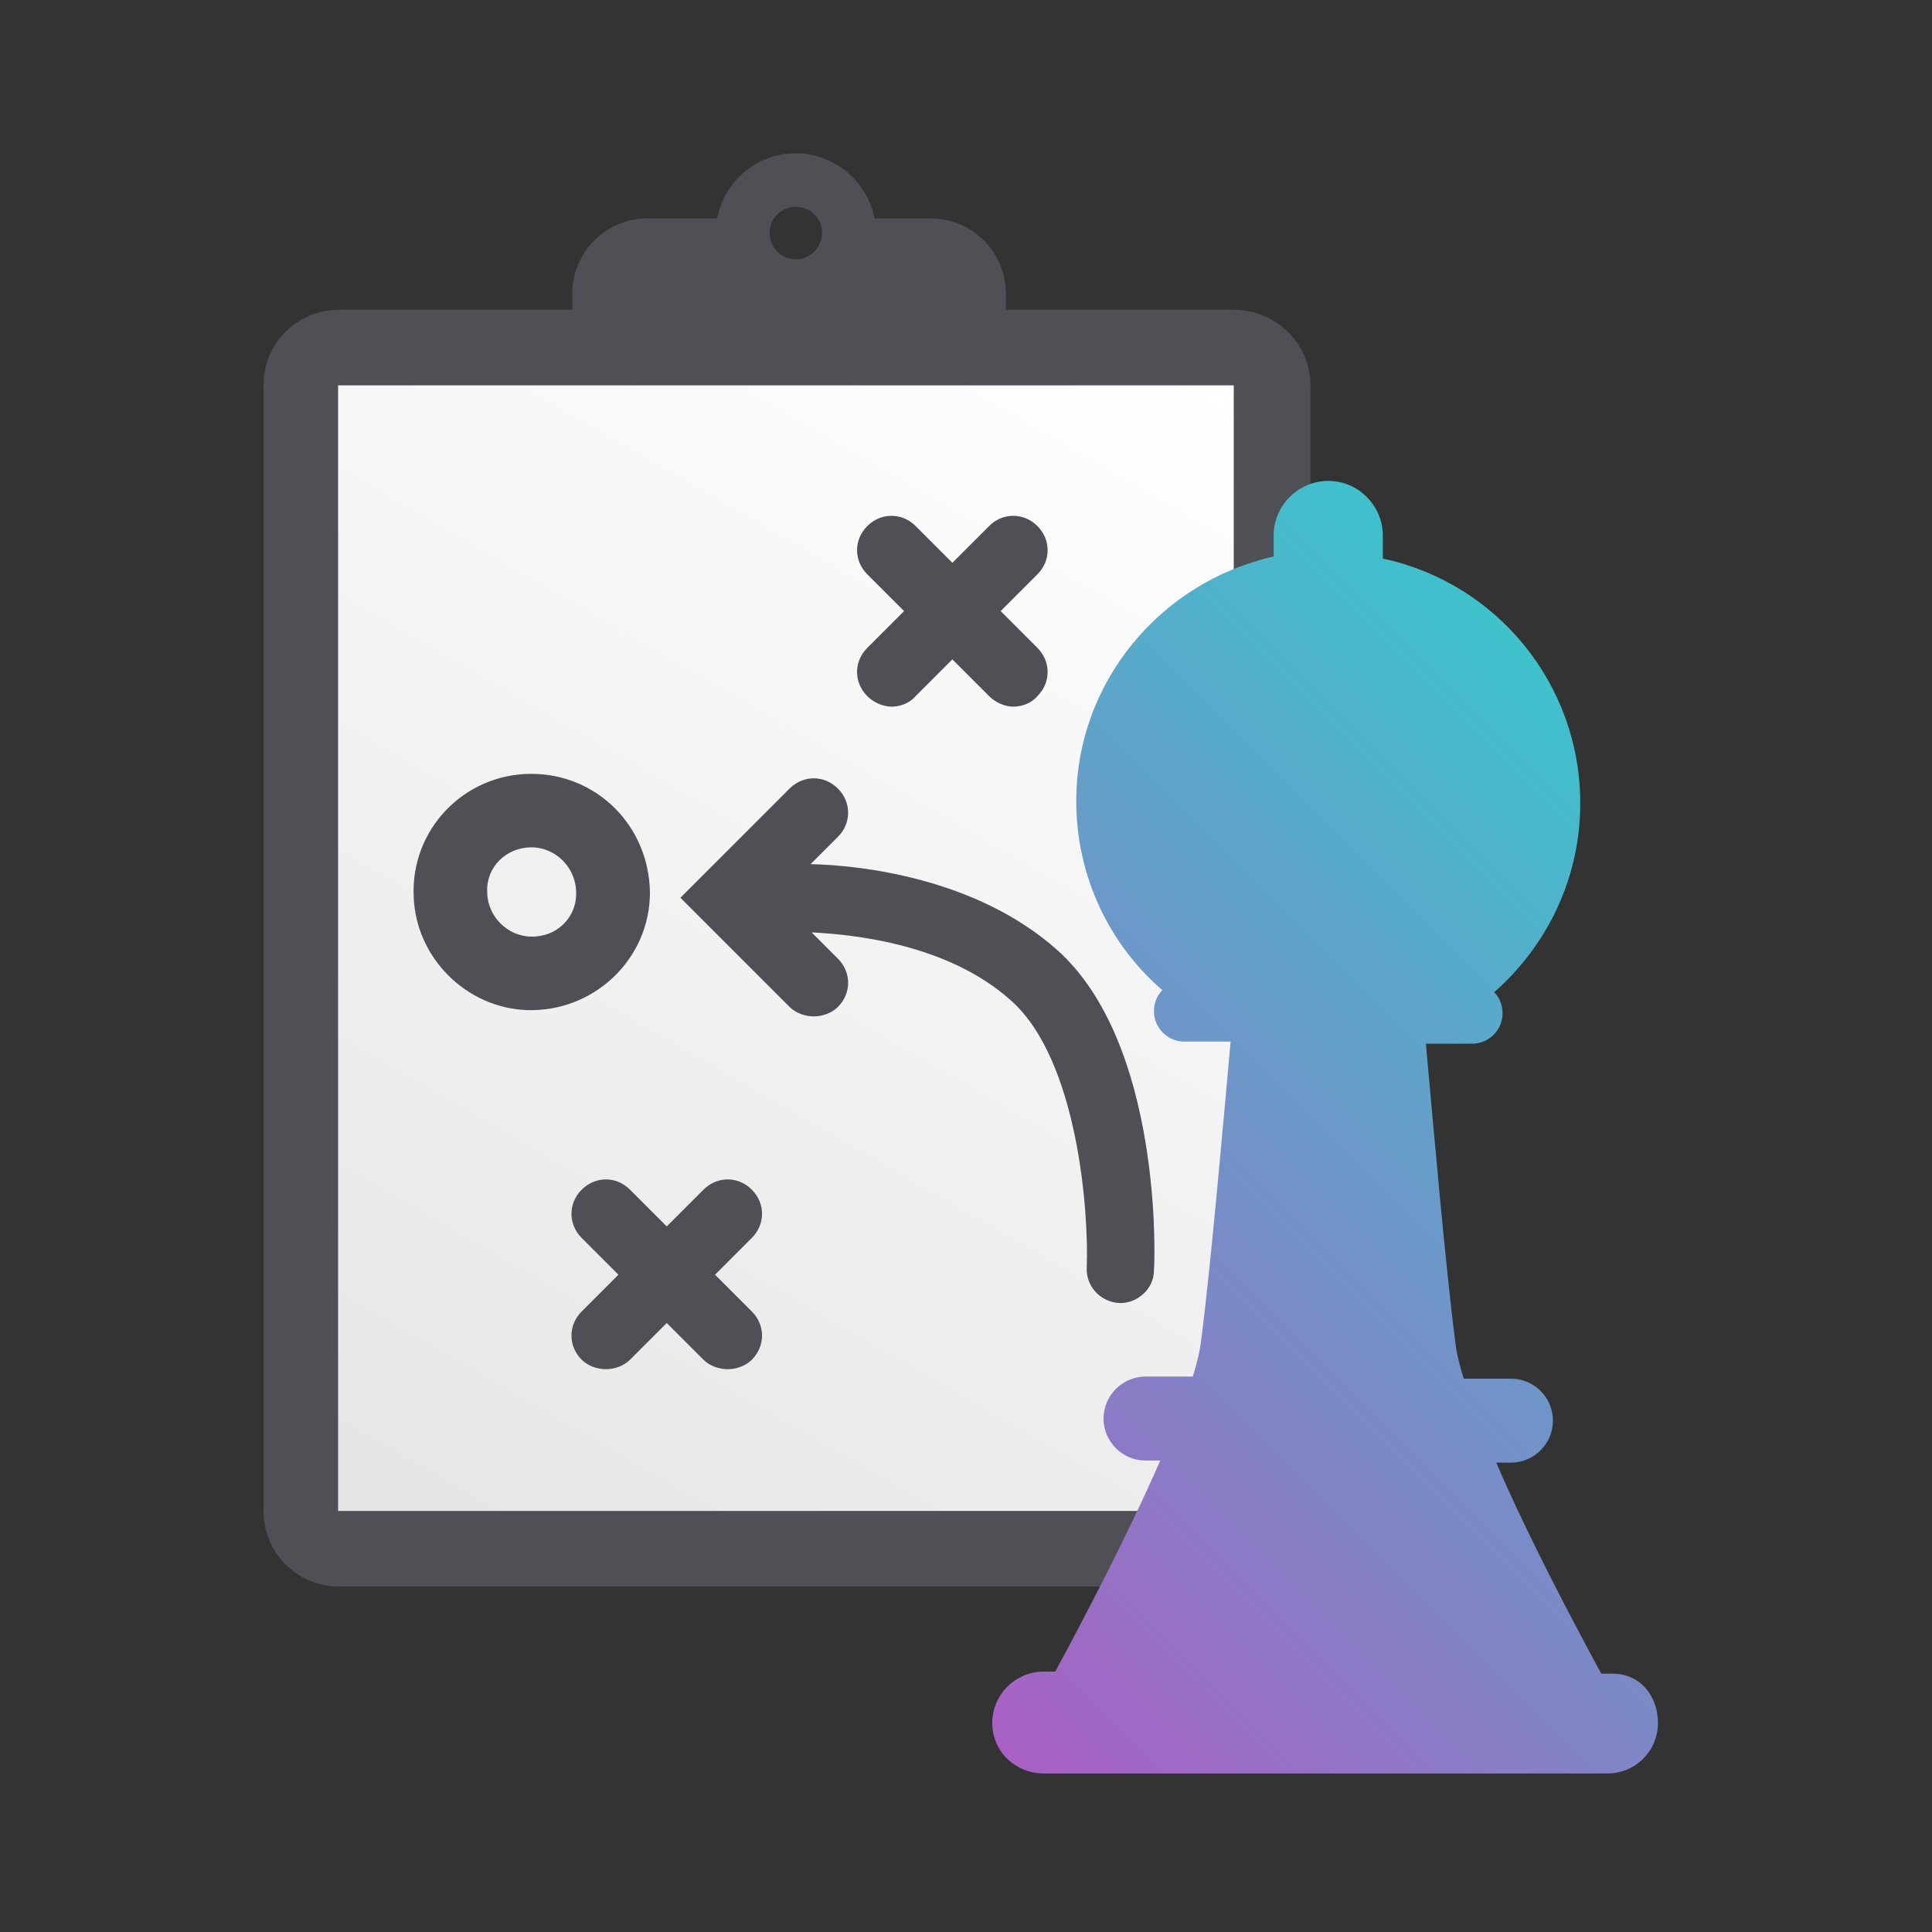 <?xml version="1.0" encoding="utf-8"?>
<!-- Generator: Adobe Illustrator 27.7.0, SVG Export Plug-In . SVG Version: 6.00 Build 0)  -->
<svg version="1.1" id="Layer_1" xmlns="http://www.w3.org/2000/svg" xmlns:xlink="http://www.w3.org/1999/xlink" x="0px" y="0px"
	 viewBox="0 0 184 184" style="enable-background:new 0 0 184 184;" xml:space="preserve">
<rect x="0" y="0" width="184" height="184" fill="#333333" stroke="none"/>
<style type="text/css">
	.st0{fill:#4E5056;}
	.st1{fill:url(#SVGID_1_);}
	.st2{fill:url(#SVGID_00000065071102931245797200000008810156058783986596_);}
</style>
<path class="st0" d="M117.5,29.5H95.8v-1.5c0-4-3.2-7.2-7.2-7.2h-5.3c-0.7-3.5-3.8-6.2-7.5-6.2s-6.8,2.6-7.5,6.2h-6.6
	c-4,0-7.2,3.2-7.2,7.2v1.5H32.3c-4,0-7.2,3.2-7.2,7.2l0,107.2c0,4,3.2,7.2,7.2,7.2h85.3c4,0,7.2-3.2,7.2-7.2l0-107.2
	C124.8,32.7,121.5,29.5,117.5,29.5L117.5,29.5z M75.8,24.7c-1.4,0-2.5-1.1-2.5-2.5c0-1.4,1.1-2.5,2.5-2.5c1.4,0,2.5,1.1,2.5,2.5
	C78.3,23.5,77.2,24.7,75.8,24.7z"/>
<linearGradient id="SVGID_1_" gradientUnits="userSpaceOnUse" x1="41.013" y1="36.03" x2="108.757" y2="153.36" gradientTransform="matrix(1 0 0 -1 0 185)">
	<stop  offset="0" style="stop-color:#E5E5E5"/>
	<stop  offset="1" style="stop-color:#FFFFFF"/>
</linearGradient>
<path class="st1" d="M117.5,36.7H32.2v107.2h85.3V36.7z"/>
<path class="st0" d="M68.1,121.4l3.5-3.5c1.3-1.3,1.3-3.3,0-4.6s-3.3-1.3-4.6,0l-3.5,3.5l-3.5-3.5c-1.3-1.3-3.3-1.3-4.6,0
	c-1.3,1.3-1.3,3.3,0,4.6l3.5,3.5l-3.5,3.5c-1.3,1.3-1.3,3.3,0,4.6c0.6,0.6,1.5,0.9,2.3,0.9c0.8,0,1.7-0.3,2.3-0.9l3.5-3.5l3.5,3.5
	c0.6,0.6,1.5,0.9,2.3,0.9s1.7-0.3,2.3-0.9c1.3-1.3,1.3-3.3,0-4.6L68.1,121.4z"/>
<path class="st0" d="M95.3,58.2l3.5-3.5c1.3-1.3,1.3-3.3,0-4.6c-1.3-1.3-3.3-1.3-4.6,0l-3.5,3.5l-3.5-3.5c-1.3-1.3-3.3-1.3-4.6,0
	c-1.3,1.3-1.3,3.3,0,4.6l3.5,3.5l-3.5,3.5c-1.3,1.3-1.3,3.3,0,4.6c0.6,0.6,1.5,1,2.3,1s1.7-0.3,2.3-1l3.5-3.5l3.5,3.5
	c0.6,0.6,1.5,1,2.3,1c0.8,0,1.7-0.3,2.3-1c1.3-1.3,1.3-3.3,0-4.6L95.3,58.2z"/>
<path class="st0" d="M100.6,90.4c-7.7-6.8-18.7-8-23.4-8.1l2.6-2.6c1.3-1.3,1.3-3.3,0-4.6c-1.3-1.3-3.3-1.3-4.6,0L64.8,85.5
	l10.4,10.4c0.6,0.6,1.5,0.9,2.3,0.9s1.7-0.3,2.3-0.9c1.3-1.3,1.3-3.3,0-4.6l-2.5-2.5c4,0.2,13,1.1,19,6.5c6.4,5.7,7.4,20.3,7.2,25.4
	c-0.1,1.8,1.3,3.3,3.1,3.4c0,0,0.1,0,0.1,0c1.7,0,3.2-1.4,3.2-3.1C110,120,110.7,99.3,100.6,90.4L100.6,90.4z"/>
<path class="st0" d="M50.6,80.7c2.6,0,4.7,2.4,4.2,5.2c-0.3,1.6-1.6,2.9-3.2,3.2c-2.7,0.6-5.2-1.5-5.2-4.2
	C46.3,82.6,48.2,80.7,50.6,80.7z M50.6,73.7c-6.4,0-11.5,5.3-11.2,11.7c0.2,5.8,5,10.6,10.8,10.8c6.4,0.2,11.7-4.9,11.7-11.2
	C61.8,78.6,56.8,73.7,50.6,73.7z"/>
<linearGradient id="SVGID_00000107552986670706976460000018040198877060304803_" gradientUnits="userSpaceOnUse" x1="87.858" y1="25.87" x2="165.576" y2="103.589" gradientTransform="matrix(1 0 0 -1 0 185)">
	<stop  offset="0" style="stop-color:#A960C4"/>
	<stop  offset="1" style="stop-color:#3EC2CC"/>
</linearGradient>
<path style="fill:url(#SVGID_00000107552986670706976460000018040198877060304803_);" d="M153.6,159.4h-1.1c-2.7-5-6.9-12.9-10-20.1
	h1.4c2.2,0,4-1.8,4-4s-1.8-4-4-4h-4.5c-0.4-1.3-0.7-2.5-0.8-3.5c-0.9-6.9-2.1-20.6-2.8-28.4h4.4c1.6,0,2.9-1.3,2.9-2.9
	c0-0.8-0.3-1.5-0.8-2c5-4.4,8.2-10.8,8.2-18c0-11.4-8-21-18.8-23.3v-2.2c0-2.8-2.3-5.2-5.2-5.2c-2.8,0-5.2,2.3-5.2,5.2V53
	c-10.7,2.4-18.8,11.9-18.8,23.3c0,7.2,3.2,13.7,8.2,18c-0.5,0.5-0.8,1.2-0.8,2c0,1.6,1.3,2.9,2.9,2.9h4.4
	c-0.7,7.8-1.9,21.5-2.8,28.4c-0.1,1-0.4,2.2-0.8,3.5h-4.5c-2.2,0-4,1.8-4,4s1.8,4,4,4h1.4c-3.1,7.1-7.3,15.1-10,20.1h-1.1
	c-2.7,0-4.9,2.2-4.9,4.9s2.2,4.8,4.9,4.8h53.7c2.7,0,4.8-2.2,4.8-4.8S156.2,159.4,153.6,159.4L153.6,159.4z"/>
</svg>
